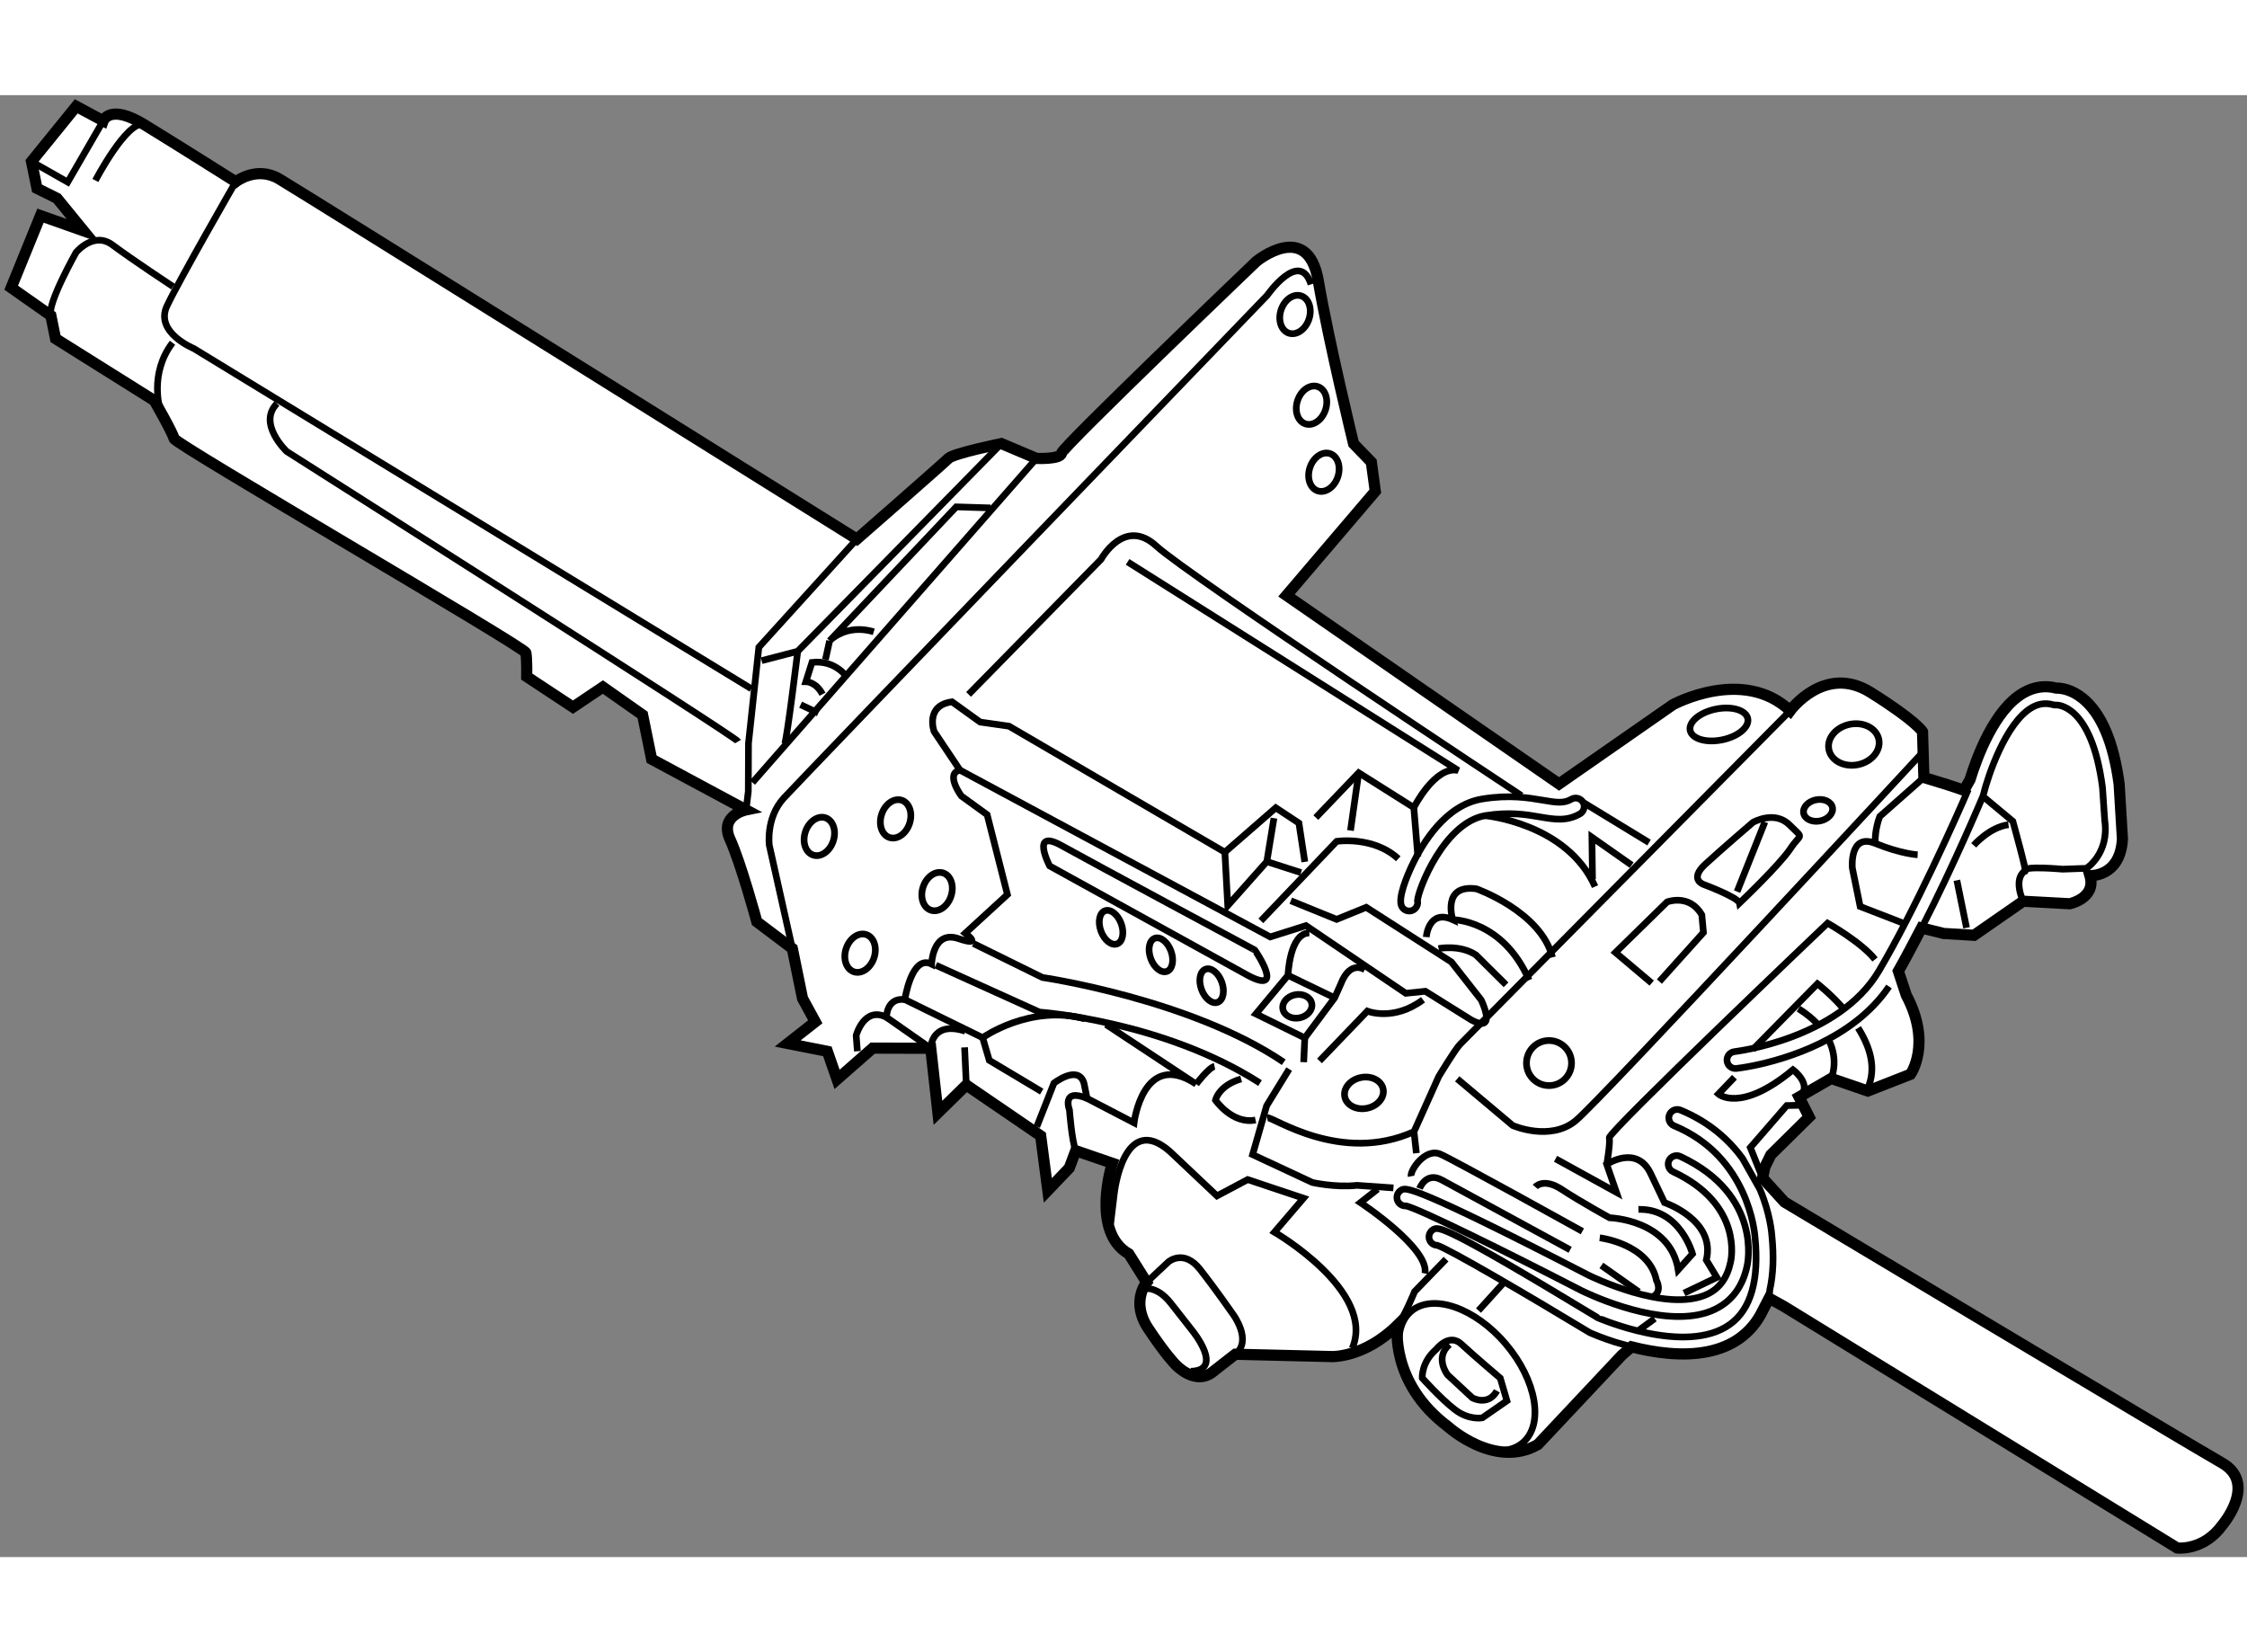 <?xml version="1.0" encoding="utf-8"?>
<!-- Generator: Adobe Illustrator 15.1.0, SVG Export Plug-In . SVG Version: 6.00 Build 0)  -->
<!DOCTYPE svg PUBLIC "-//W3C//DTD SVG 1.1//EN" "http://www.w3.org/Graphics/SVG/1.1/DTD/svg11.dtd">
<svg version="1.1" xmlns="http://www.w3.org/2000/svg" xmlns:xlink="http://www.w3.org/1999/xlink" x="0px" y="0px" width="244.8px"
	 height="180px" viewBox="29.299 23.125 100.53 65.405" enable-background="new 0 0 244.8 180" xml:space="preserve">
	
<rect x="29.299" y="23.125" width="100.53" height="65.405" fill="#808080" stroke="none"/>
	
<g><path fill="#FFFFFF" stroke="#000000" stroke-width="0.5" d="M117.437,53.749c0.302-0.988,1.082-3.122,2.378-3.876
			c0.474-0.276,0.972-0.351,1.483-0.22c0.195-0.002,0.666,0.044,1.182,0.461c0.829,0.672,1.377,1.959,1.628,3.831l0.148,2.458
			c-0.097,1.72-1.454,1.64-1.454,1.64c0.297,1.012-0.907,1.258-0.907,1.258l-2.082-0.112l-2.196,1.523l-1.358-0.081l-0.991-0.246
			c-0.258,0.496-0.772,1.473-1.037,1.932l0.354,1.072c1.161,2.18,0.188,3.542,0.188,3.542l-1.909,0.748l-1.636-0.562l-1.44,0.831
			l0.451,0.895l-1.713,1.691l-0.268,0.546l-0.102,0.491l0.98,1.076c0,0,17.95,10.746,19.569,11.669
			c1.621,0.921,0.012,2.794,0.012,2.794c-0.84,1.156-2.01,1.014-2.01,1.014L109.103,77.31l-0.655-0.36l-0.278,0.537
			c-0.245,0.513-0.59,0.928-1.029,1.247c-0.425,0.307-0.914,0.497-1.428,0.603l0,0c-1.143,0.233-2.414,0.044-3.422-0.212
			l-0.438,0.381l-3.75,3.989c-1.923,1.108-4.011-0.792-4.011-0.792c-2.64-1.967-2.271-4.548-2.271-4.548
			c-1.491,1.468-2.937,1.405-2.937,1.405l-4.317-0.104L83.486,80.3c-0.789,0.52-1.601-0.387-1.601-0.387s-0.448-0.446-1.228-1.63
			c-0.778-1.184-0.059-2.047-0.059-2.047l-0.796-1.27c-1.725-0.989-0.737-4.055-0.737-4.055l-1.637-0.561l-0.291,0.775l-0.958,1.001
			l-0.32-2.441l-3.327-2.274l-1.269,1.244l-0.322-2.888l-2.597-0.007l-1.594,1.399l-0.435-1.253l-1.774-0.354l1.234-0.969
			l-0.571-1.046l-0.457-2.234l-1.587-1.197c0,0-0.715-2.629-1.201-3.693c-0.486-1.064,0.717-1.311,0.717-1.311l-4.223-2.27
			l-0.404-1.977l-1.776-1.249l-1.339,0.899l-2.069-1.366c0,0,0.013-0.809-0.04-1.067c-0.053-0.257-15.688-9.327-15.741-9.585
			c-0.053-0.258-0.884-1.699-0.884-1.699l-4.415-2.769l-0.21-1.032l-1.776-1.248l1.312-3.223l1.928,0.681L31.85,27.74l-0.896-0.444
			l-0.246-1.203l2.002-2.468l1.207,0.648c0,0,0.291-0.775,1.825,0.165c1.534,0.939,4.104,2.563,4.104,2.563s0.926-0.727,1.942-0.128
			c1.017,0.598,25.848,16.115,25.848,16.115s3.873-3.386,4.095-3.611c0.223-0.224,2.371-0.663,2.371-0.663l1.569,0.664
			c0,0,1.083,0.047,1.117-0.229c0.033-0.275,8.719-8.584,8.719-8.584s2.298-1.899,2.772,0.867c0.476,2.768,1.579,7.287,1.579,7.287
			l0.794,0.822l0.177,1.307l-3.972,4.659L99.05,53.94l5.094-3.545c0,0,3.141-1.716,5.246,0.27c0,0,1.541-2.104,3.593-0.823
			c2.052,1.283,2.329,1.762,2.329,1.762l0.061,2.048l1.05,0.322l0.746,0.25L117.437,53.749z"></path><path fill="none" stroke="#000000" stroke-width="0.3" d="M108.448,76.95l0.033-0.385c0.154-0.687,0.184-1.49,0.092-2.406
			c-0.005-0.078-0.07-0.986-0.539-2.088l-0.773-1.372c-0.606-0.832-1.489-1.633-2.777-2.166c-0.194-0.08-0.416,0.011-0.495,0.205
			c-0.08,0.193,0.011,0.414,0.204,0.495c3.35,1.388,3.612,4.829,3.625,4.987c0.19,1.912-0.185,3.223-1.119,3.896
			c-1.987,1.433-5.905-0.29-5.911-0.289l0,0c-6.927-4.197-7.133-4.084-7.367-3.95c-0.182,0.104-0.244,0.336-0.14,0.517
			c0.07,0.12,0.195,0.189,0.325,0.19c0.53,0.176,3.861,2.117,6.831,3.912c0.055,0.024,0.485,0.213,1.119,0.417l0.735,0.21"></path><path fill="none" stroke="#000000" stroke-width="0.3" d="M105.297,77.686c-2.172,0.443-5.123-1.017-5.26-1.086
			c-3.4-1.755-7.258-3.654-7.831-3.781c-0.152,0.012-0.303-0.068-0.373-0.214c-0.089-0.189-0.01-0.416,0.18-0.505
			c0.194-0.095,0.491-0.241,8.367,3.825c0.031,0.015,3.485,1.723,5.319,0.837c0.546-0.265,0.883-0.738,1.03-1.449
			c0.025-0.112,0.548-2.561-2.577-4.022c-0.19-0.089-0.271-0.314-0.183-0.504c0.09-0.19,0.316-0.271,0.504-0.182
			c3.701,1.73,3.004,4.843,2.996,4.875c-0.19,0.929-0.677,1.596-1.44,1.964C105.798,77.556,105.554,77.634,105.297,77.686
			L105.297,77.686z"></path><path fill="none" stroke="#000000" stroke-width="0.3" d="M92.423,59.619c-0.156,0.031-0.321-0.037-0.404-0.182
			c-0.21-0.364,0.247-1.418,0.454-1.854c0.471-0.994,1.504-2.708,3.149-2.971c1.203-0.197,2.063-0.051,2.69,0.055
			c0.632,0.109,0.951,0.153,1.292-0.044c0.182-0.105,0.414-0.042,0.519,0.139c0.105,0.182,0.042,0.414-0.138,0.518
			c-0.594,0.342-1.154,0.247-1.801,0.135c-0.606-0.104-1.36-0.232-2.438-0.056c-1.829,0.316-2.992,3.283-3.03,3.802
			c0.037,0.158-0.032,0.329-0.179,0.414C92.499,59.597,92.462,59.61,92.423,59.619L92.423,59.619z"></path><path fill="none" stroke="#000000" stroke-width="0.3" d="M113.814,63.004c-1.606,2.367-4.62,3.244-6.047,3.536l0,0
			c-0.445,0.09-0.735,0.125-0.783,0.13c-0.208,0.022-0.395-0.127-0.417-0.334c-0.024-0.207,0.122-0.396,0.334-0.419
			c0.044-0.006,4.651-0.557,6.46-3.611c1.583-2.67,3.475-6.901,4-8.12"></path><polyline fill="none" stroke="#000000" stroke-width="0.3" points="30.708,26.094 32.329,27.015 33.916,24.274 		"></polyline><path fill="none" stroke="#000000" stroke-width="0.3" d="M33.567,26.942c0,0,1.416-2.707,2.174-2.503"></path><path fill="none" stroke="#000000" stroke-width="0.3" d="M31.578,32.987c-0.19-0.497,1.124-2.825,1.124-2.825
			s0.788-0.966,1.633-0.333c0.845,0.633,2.708,1.863,2.708,1.863"></path><path fill="none" stroke="#000000" stroke-width="0.3" d="M39.845,27.003c0,0-2.511,4.362-3.075,5.551
			c-0.562,1.189,1.195,1.904,1.195,1.904l24.949,15.225"></path><path fill="none" stroke="#000000" stroke-width="0.3" d="M62.322,52.042c-0.139-0.24-20.193-12.974-20.193-12.974
			s-1.33-1.25-0.438-2.147"></path><path fill="none" stroke="#000000" stroke-width="0.3" d="M36.462,37.182c0,0-0.505-1.598,0.556-2.979"></path><polyline fill="none" stroke="#000000" stroke-width="0.3" points="74.101,38.716 64.988,48.006 63.373,48.425 		"></polyline><polyline fill="none" stroke="#000000" stroke-width="0.3" points="62.678,55.101 62.778,54.275 62.786,52.125 63.25,47.824 
			67.635,42.99 		"></polyline><line fill="none" stroke="#000000" stroke-width="0.3" x1="75.669" y1="39.38" x2="62.965" y2="53.879"></line><path fill="none" stroke="#000000" stroke-width="0.3" d="M64.404,52.154c0.118-0.293,0.584-4.147,0.584-4.147"></path><path fill="none" stroke="#000000" stroke-width="0.3" d="M67.194,49.167c0,0-0.519-0.789-1.567-0.664l-0.272,0.861
			c0,0,0.446-0.001,0.742,0.564"></path><line fill="none" stroke="#000000" stroke-width="0.3" x1="65.118" y1="50.396" x2="65.911" y2="50.771"></line><path fill="none" stroke="#000000" stroke-width="0.3" d="M68.391,47.133c-1.24-0.373-1.977,0.403-1.977,0.403l5.667-5.991
			l1.532,0.047"></path><line fill="none" stroke="#000000" stroke-width="0.3" x1="66.415" y1="47.536" x2="66.229" y2="48.379"></line><path fill="none" stroke="#000000" stroke-width="0.3" d="M64.749,61.302l-1.033-4.623c0,0-0.159-1.22,0.645-2.101
			c0.805-0.88,21.632-22.498,21.632-22.498s1.454-2.086,1.96-0.489"></path><ellipse transform="matrix(-0.95 -0.312 0.312 -0.95 112.941 141.097)" fill="none" stroke="#000000" stroke-width="0.3" cx="67.745" cy="61.524" rx="0.658" ry="0.877"></ellipse><ellipse transform="matrix(-0.95 -0.311 0.311 -0.95 111.115 130.239)" fill="none" stroke="#000000" stroke-width="0.3" cx="65.952" cy="56.251" rx="0.657" ry="0.878"></ellipse><ellipse transform="matrix(-0.951 -0.311 0.311 -0.951 118.081 129.911)" fill="none" stroke="#000000" stroke-width="0.3" cx="69.389" cy="55.549" rx="0.657" ry="0.877"></ellipse><ellipse transform="matrix(-0.95 -0.312 0.312 -0.95 120.538 136.794)" fill="none" stroke="#000000" stroke-width="0.3" cx="71.208" cy="58.758" rx="0.658" ry="0.877"></ellipse><ellipse transform="matrix(-0.95 -0.312 0.312 -0.95 160.124 105.618)" fill="none" stroke="#000000" stroke-width="0.3" cx="88.504" cy="40.01" rx="0.658" ry="0.878"></ellipse><ellipse transform="matrix(-0.95 -0.312 0.312 -0.95 159.84 91.44)" fill="none" stroke="#000000" stroke-width="0.3" cx="87.238" cy="32.929" rx="0.658" ry="0.878"></ellipse><ellipse transform="matrix(-0.95 -0.312 0.312 -0.95 160.014 99.581)" fill="none" stroke="#000000" stroke-width="0.3" cx="87.976" cy="36.985" rx="0.658" ry="0.878"></ellipse><path fill="none" stroke="#000000" stroke-width="0.3" d="M67.658,65.9l-0.055-0.705c0,0,0.356-1.326,1.356-0.814
			c0,0-0.004-0.894,0.822-0.794c0,0,0.301-2.031,1.197-1.587c0,0,0.045-1.531,1.199-1.14c1.155,0.39,0.309-0.241,0.309-0.241
			l1.885-1.729l-0.908-3.574l-1.156-0.837c0,0-0.744-1.013-0.057-1.153l-1.16-1.732c0,0-0.417-1.167,0.804-1.327l1.258,0.906
			l1.291,0.184l9.655,5.637l2.279-1.986l1.035,0.683l0.264,1.736"></path><path fill="none" stroke="#000000" stroke-width="0.3" d="M72.632,49.936l5.927-6.043c0,0,1.04-1.914,2.473-0.596
			c1.434,1.319,16.335,11.166,16.335,11.166"></path><path fill="none" stroke="#000000" stroke-width="0.3" d="M88.168,55.446l1.919-2.004l2.466,1.556c0,0,0.956-1.896,1.989-1.659
			l-14.795-9.332"></path><line fill="none" stroke="#000000" stroke-width="0.3" x1="92.734" y1="57.2" x2="92.553" y2="54.998"></line><path fill="none" stroke="#000000" stroke-width="0.3" d="M85.709,60.066l3.393-3.557c0,0,1.65-0.248,2.754,0.78"></path><polyline fill="none" stroke="#000000" stroke-width="0.3" points="84.099,56.993 84.229,59.384 85.976,57.416 86.295,55.471 		
			"></polyline><line fill="none" stroke="#000000" stroke-width="0.3" x1="87.508" y1="57.909" x2="85.976" y2="57.416"></line><line fill="none" stroke="#000000" stroke-width="0.3" x1="90.087" y1="53.442" x2="89.72" y2="56.025"></line><path fill="none" stroke="#000000" stroke-width="0.3" d="M85.136,62.511l-8.877-4.902c0,0-0.884-1.699,0.529-0.913
			c1.414,0.786,8.653,4.677,8.653,4.677S86.841,63.415,85.136,62.511z"></path><path fill="none" stroke="#000000" stroke-width="0.3" d="M72.849,61.08l3.085,1.519c0,0,6.643,0.971,10.799,3.792"></path><path fill="none" stroke="#000000" stroke-width="0.3" d="M71.167,62.051l4.636,2.097c0,0,5.539,0.39,9.869,3.176"></path><path fill="none" stroke="#000000" stroke-width="0.3" d="M69.781,63.587l3.481,1.706c0,0,2.109-1.504,4.571-0.844"></path><path fill="none" stroke="#000000" stroke-width="0.3" d="M68.959,64.381l1.982,1.386c0,0,0.012-1.256,1.545-0.764"></path><line fill="none" stroke="#000000" stroke-width="0.3" x1="72.532" y1="67.411" x2="72.455" y2="65.726"></line><polyline fill="none" stroke="#000000" stroke-width="0.3" points="75.904,67.707 73.559,66.306 73.262,65.292 		"></polyline><path fill="none" stroke="#000000" stroke-width="0.3" d="M78.989,73.611l0.166-1.377c0,0,0.416-3.665,2.486-1.85l2.106,1.987
			l1.374-0.729l2.497,0.833l-1.3,1.519c0,0,4.568,2.648,3.479,5.198"></path><path fill="none" stroke="#000000" stroke-width="0.3" d="M78.781,64.703l4.036,2.667c-2.379-1.573-2.781,1.732-2.781,1.732
			l-2.102-1.093l-0.14-0.687c-0.262-0.842-1.342,0.006-1.342,0.006l-0.766,1.946"></path><ellipse transform="matrix(0.94 -0.341 0.341 0.94 -16.471 32.199)" fill="none" stroke="#000000" stroke-width="0.3" cx="83.496" cy="63.024" rx="0.483" ry="0.788"></ellipse><ellipse transform="matrix(0.94 -0.341 0.341 0.94 -16.134 31.378)" fill="none" stroke="#000000" stroke-width="0.3" cx="81.236" cy="61.606" rx="0.483" ry="0.789"></ellipse><ellipse transform="matrix(0.94 -0.341 0.341 0.94 -15.847 30.562)" fill="none" stroke="#000000" stroke-width="0.3" cx="79.013" cy="60.359" rx="0.483" ry="0.789"></ellipse><path fill="none" stroke="#000000" stroke-width="0.3" d="M87.049,59.167L89.099,60l1.323-0.539l3.811,2.445l1.332,1.697
			c0,0,0.762,1.544-0.444,0.895l-2.052-1.281l-0.877,0.09l-4.465-3.027l-1.599,0.505l-13.875-7.46"></path><path fill="none" stroke="#000000" stroke-width="0.3" d="M93.11,60.792c0,0,0.098-1.272,1.183-0.778c0,0-0.505-1.597,1.062-1.38
			c0,0,2.892,1.021,3.4,3.065"></path><path fill="none" stroke="#000000" stroke-width="0.3" d="M94.293,60.014c0,0,2.237-0.008,3.417,2.704"></path><path fill="none" stroke="#000000" stroke-width="0.3" d="M93.661,61.306c0,0,0.946-0.192,1.671,0.286l1.347,1.336"></path><path fill="none" stroke="#000000" stroke-width="0.3" d="M90.363,62.249c-0.706-0.393-1.046,0.572-1.046,0.572L89.01,63.51
			l-1.335,1.793l-2.188-1.074l1.437-1.725c0,0,0.063-1.894,0.956-1.897"></path><line fill="none" stroke="#000000" stroke-width="0.3" x1="87.626" y1="66.388" x2="87.675" y2="65.303"></line><path fill="none" stroke="#000000" stroke-width="0.3" d="M88.333,66.333l2.141-2.228c0,0,1.172,0.477,2.49-0.509"></path><path fill="none" stroke="#000000" stroke-width="0.3" d="M86.976,66.699l-1.008,1.639l-0.628,2.187l2.671,1.246
			c0,0,1.033,0.236,1.996,0.129l1.634,0.114"></path><path fill="none" stroke="#000000" stroke-width="0.3" d="M85.987,68.871c0.257-0.053,3.294,2.102,6.573,0.627l1.106-2.464
			c0,0,0.736-1.224,0.959-1.448c0.223-0.225,14.764-14.92,14.764-14.92"></path><ellipse transform="matrix(0.98 -0.2 0.2 0.98 -11.733 19.462)" fill="none" stroke="#000000" stroke-width="0.3" cx="90.317" cy="67.719" rx="0.876" ry="0.701"></ellipse><circle fill="none" stroke="#000000" stroke-width="0.3" cx="98.601" cy="66.429" r="1.008"></circle><ellipse transform="matrix(0.98 -0.2 0.2 0.98 -8.165 23.469)" fill="none" stroke="#000000" stroke-width="0.3" cx="112.21" cy="52.193" rx="1.14" ry="0.921"></ellipse><ellipse transform="matrix(0.98 -0.2 0.2 0.98 -8.111 22.316)" fill="none" stroke="#000000" stroke-width="0.3" cx="106.194" cy="51.228" rx="1.316" ry="0.702"></ellipse><path fill="none" stroke="#000000" stroke-width="0.3" d="M94.494,67.134l2.485,2.089c0,0,1.672,0.732,2.819-0.218
			c1.148-0.951,15.449-16.402,15.449-16.402"></path><path fill="none" stroke="#000000" stroke-width="0.3" d="M107.121,59.274c-0.052-0.257-1.603-0.836-1.603-0.836
			s-0.672-0.221,0.082-0.912c0.754-0.691,2.126-1.867,2.126-1.867s0.96-0.554,1.635,0.114c0.673,0.668,0.516,0.342,0.038,1.066
			C108.92,57.564,107.121,59.274,107.121,59.274z"></path><line fill="none" stroke="#000000" stroke-width="0.3" x1="108.26" y1="55.64" x2="107.016" y2="58.759"></line><path fill="none" stroke="#000000" stroke-width="0.3" d="M103.196,62.851l-1.622-1.369l2.312-2.263c0,0,0.998-0.382,1.551,0.579
			l0.073,0.79l-1.971,2.193"></path><ellipse transform="matrix(0.98 -0.2 0.2 0.98 -8.787 23.233)" fill="none" stroke="#000000" stroke-width="0.3" cx="110.614" cy="55.116" rx="0.657" ry="0.481"></ellipse><path fill="none" stroke="#000000" stroke-width="0.3" d="M92.431,71.494c-0.053-0.259,0.631-1.292,1.319-0.986
			c0.689,0.308,6.344,3.449,6.344,3.449"></path><path fill="none" stroke="#000000" stroke-width="0.3" d="M97.988,71.971c0,0,0.359-0.432,1.187,0.114
			c0.828,0.547,2.137,1.265,2.137,1.265s2.702,0.076,3.07,2.326l0.64-0.711c0,0-0.549-2.037-2.42-1.99"></path><path fill="none" stroke="#000000" stroke-width="0.3" d="M98.894,70.711l2.724,1.502l-0.435-1.253c0,0,1.337-0.899,1.963,0.406
			c0.622,1.305,0.622,1.305,0.622,1.305s2.31,0.781,1.871,2.571l0.471,0.777l-1.468,0.702"></path><path fill="none" stroke="#000000" stroke-width="0.3" d="M80.599,76.236l0.977-0.915c0,0,0.685-0.589,1.412,0.337
			c0.726,0.926,1.486,2.024,1.486,2.024s0.865,1.166,0.093,1.771"></path><path fill="none" stroke="#000000" stroke-width="0.3" d="M80.307,76.564c0,0,0.653-0.312,1.378,0.614
			c0.728,0.926,0.968,1.234,0.968,1.234s1.436,1.767-0.078,1.806"></path><ellipse transform="matrix(0.762 -0.647 0.647 0.762 -29.501 80.612)" fill="none" stroke="#000000" stroke-width="0.3" cx="94.977" cy="80.462" rx="2.28" ry="3.859"></ellipse><path fill="none" stroke="#000000" stroke-width="0.3" d="M96.718,81.539l-1.098,0.761c0,0-0.602,0.123-1.24-0.374
			c-0.638-0.495-1.45-1.404-1.45-1.404s-0.054-0.705,0.631-1.292c0,0,0.565-0.742,1.117-0.229c0.554,0.514,1.743,1.525,1.743,1.525
			L96.718,81.539z"></path><path fill="none" stroke="#000000" stroke-width="0.3" d="M96.27,81.093c-0.392,0.708-1.1,0.313-1.1,0.313l-1.106-1.027
			c0,0-0.603-0.772,0.083-1.36"></path><line fill="none" stroke="#000000" stroke-width="0.3" x1="95.447" y1="77.501" x2="96.542" y2="76.292"></line><path fill="none" stroke="#000000" stroke-width="0.3" d="M91.821,78.152c0.29-0.328,0.767-1.5,0.767-1.5l1.406-1.451"></path><path fill="none" stroke="#000000" stroke-width="0.3" d="M100.87,74.247c0,0,2.202,0.265,2.536,1.898
			c0,0,0.281,0.501-0.143,0.723"></path><line fill="none" stroke="#000000" stroke-width="0.3" x1="100.944" y1="75.484" x2="102.617" y2="76.664"></line><path fill="none" stroke="#000000" stroke-width="0.3" d="M82.817,67.37c0,0,0.563-0.742,0.821-0.794"></path><path fill="none" stroke="#000000" stroke-width="0.3" d="M84.827,67.138c-1.014,0.296-1.148,0.951-1.148,0.951
			s0.761,1.098,1.793,0.887"></path><path fill="none" stroke="#000000" stroke-width="0.3" d="M77.428,70.351c-0.174-0.413-0.282-1.823-0.282-1.823
			s-0.383-0.997,0.789-0.52"></path><path fill="none" stroke="#000000" stroke-width="0.3" d="M101.183,70.959c0,0,0.167-0.929,0.115-1.188
			c-0.053-0.257,9.767-9.602,9.767-9.602s1.515,0.854,2.122,1.625"></path><path fill="none" stroke="#000000" stroke-width="0.3" d="M114.416,60.157l-1.894-0.733l-0.35-1.718c0,0-0.144-1.582,1.027-1.105
			c1.172,0.477,1.895,0.508,1.895,0.508"></path><path fill="none" stroke="#000000" stroke-width="0.3" d="M115.372,53.652l-1.972,1.744c0,0-0.238,0.586-0.201,1.205"></path><path fill="none" stroke="#000000" stroke-width="0.3" d="M118.012,54.494l1.341,1.119c0,0,0.681,2.458,0.542,2.217
			s1.684-0.076,1.684-0.076l1.067-0.038c0,0,1.031-0.658,0.818-2.136l-0.101-1.481c-0.488-3.757-2.054-3.69-2.07-3.688
			c-0.043,0.003-0.098-0.002-0.141-0.014c-0.329-0.093-0.643-0.052-0.955,0.13c-1.16,0.674-1.958,3.051-2.167,3.91
			C118.025,54.456,118.019,54.476,118.012,54.494c-0.017,0.037-1.272,3.036-2.739,5.893"></path><line fill="none" stroke="#000000" stroke-width="0.3" x1="102.571" y1="78.419" x2="103.33" y2="77.861"></line><polyline fill="none" stroke="#000000" stroke-width="0.3" points="109.974,68.314 109.238,68.33 107.608,70.208 108.155,71.572 
					"></polyline><path fill="none" stroke="#000000" stroke-width="0.3" d="M112.429,64.857c0.523,0.824,0.849,1.802,0.417,2.735"></path><path fill="none" stroke="#000000" stroke-width="0.3" d="M107.72,65.821l2.891-2.939c0,0,0.534,0.409,1.104,1.043"></path><path fill="none" stroke="#000000" stroke-width="0.3" d="M110.646,64.716c-0.223-0.243-0.511-0.486-0.885-0.722"></path><path fill="none" stroke="#000000" stroke-width="0.3" d="M111.228,67.118c0,0,0.353-0.777-0.11-1.72"></path><path fill="none" stroke="#000000" stroke-width="0.3" d="M106.899,67.063l-0.719,0.751c0,0,0.984,0.873,3.336-1.085
			c0,0,0.923,0.685,0.272,1.22"></path><line fill="none" stroke="#000000" stroke-width="0.3" x1="117.281" y1="60.377" x2="116.848" y2="58.251"></line><path fill="none" stroke="#000000" stroke-width="0.3" d="M117.602,56.687c0,0,0.707-0.816,1.557-0.922"></path><path fill="none" stroke="#000000" stroke-width="0.3" d="M119.814,59.188c0,0-0.467-0.979,0.081-1.358"></path><path fill="none" stroke="#000000" stroke-width="0.3" d="M95.746,55.36c0,0,3.665,0.342,4.915,3.175"></path><line fill="none" stroke="#000000" stroke-width="0.3" x1="100.123" y1="54.763" x2="103.077" y2="56.564"></line><polyline fill="none" stroke="#000000" stroke-width="0.3" points="100.547,58.201 100.521,56.326 102.298,57.574 		"></polyline><ellipse transform="matrix(0.98 -0.2 0.2 0.98 -11.017 18.782)" fill="none" stroke="#000000" stroke-width="0.3" cx="87.334" cy="63.852" rx="0.658" ry="0.526"></ellipse><line fill="none" stroke="#000000" stroke-width="0.3" x1="86.924" y1="62.504" x2="89.01" y2="63.51"></line><path fill="none" stroke="#000000" stroke-width="0.3" d="M93.05,75.843c0.219-1.12-2.886-3.171-2.886-3.171l0.771-0.605"></path><line fill="none" stroke="#000000" stroke-width="0.3" x1="92.56" y1="69.498" x2="92.668" y2="70.461"></line><path fill="none" stroke="#000000" stroke-width="0.3" d="M92.81,72.042c0,0,0.289-0.774,0.997-0.382l5.74,3.125"></path></g>


</svg>